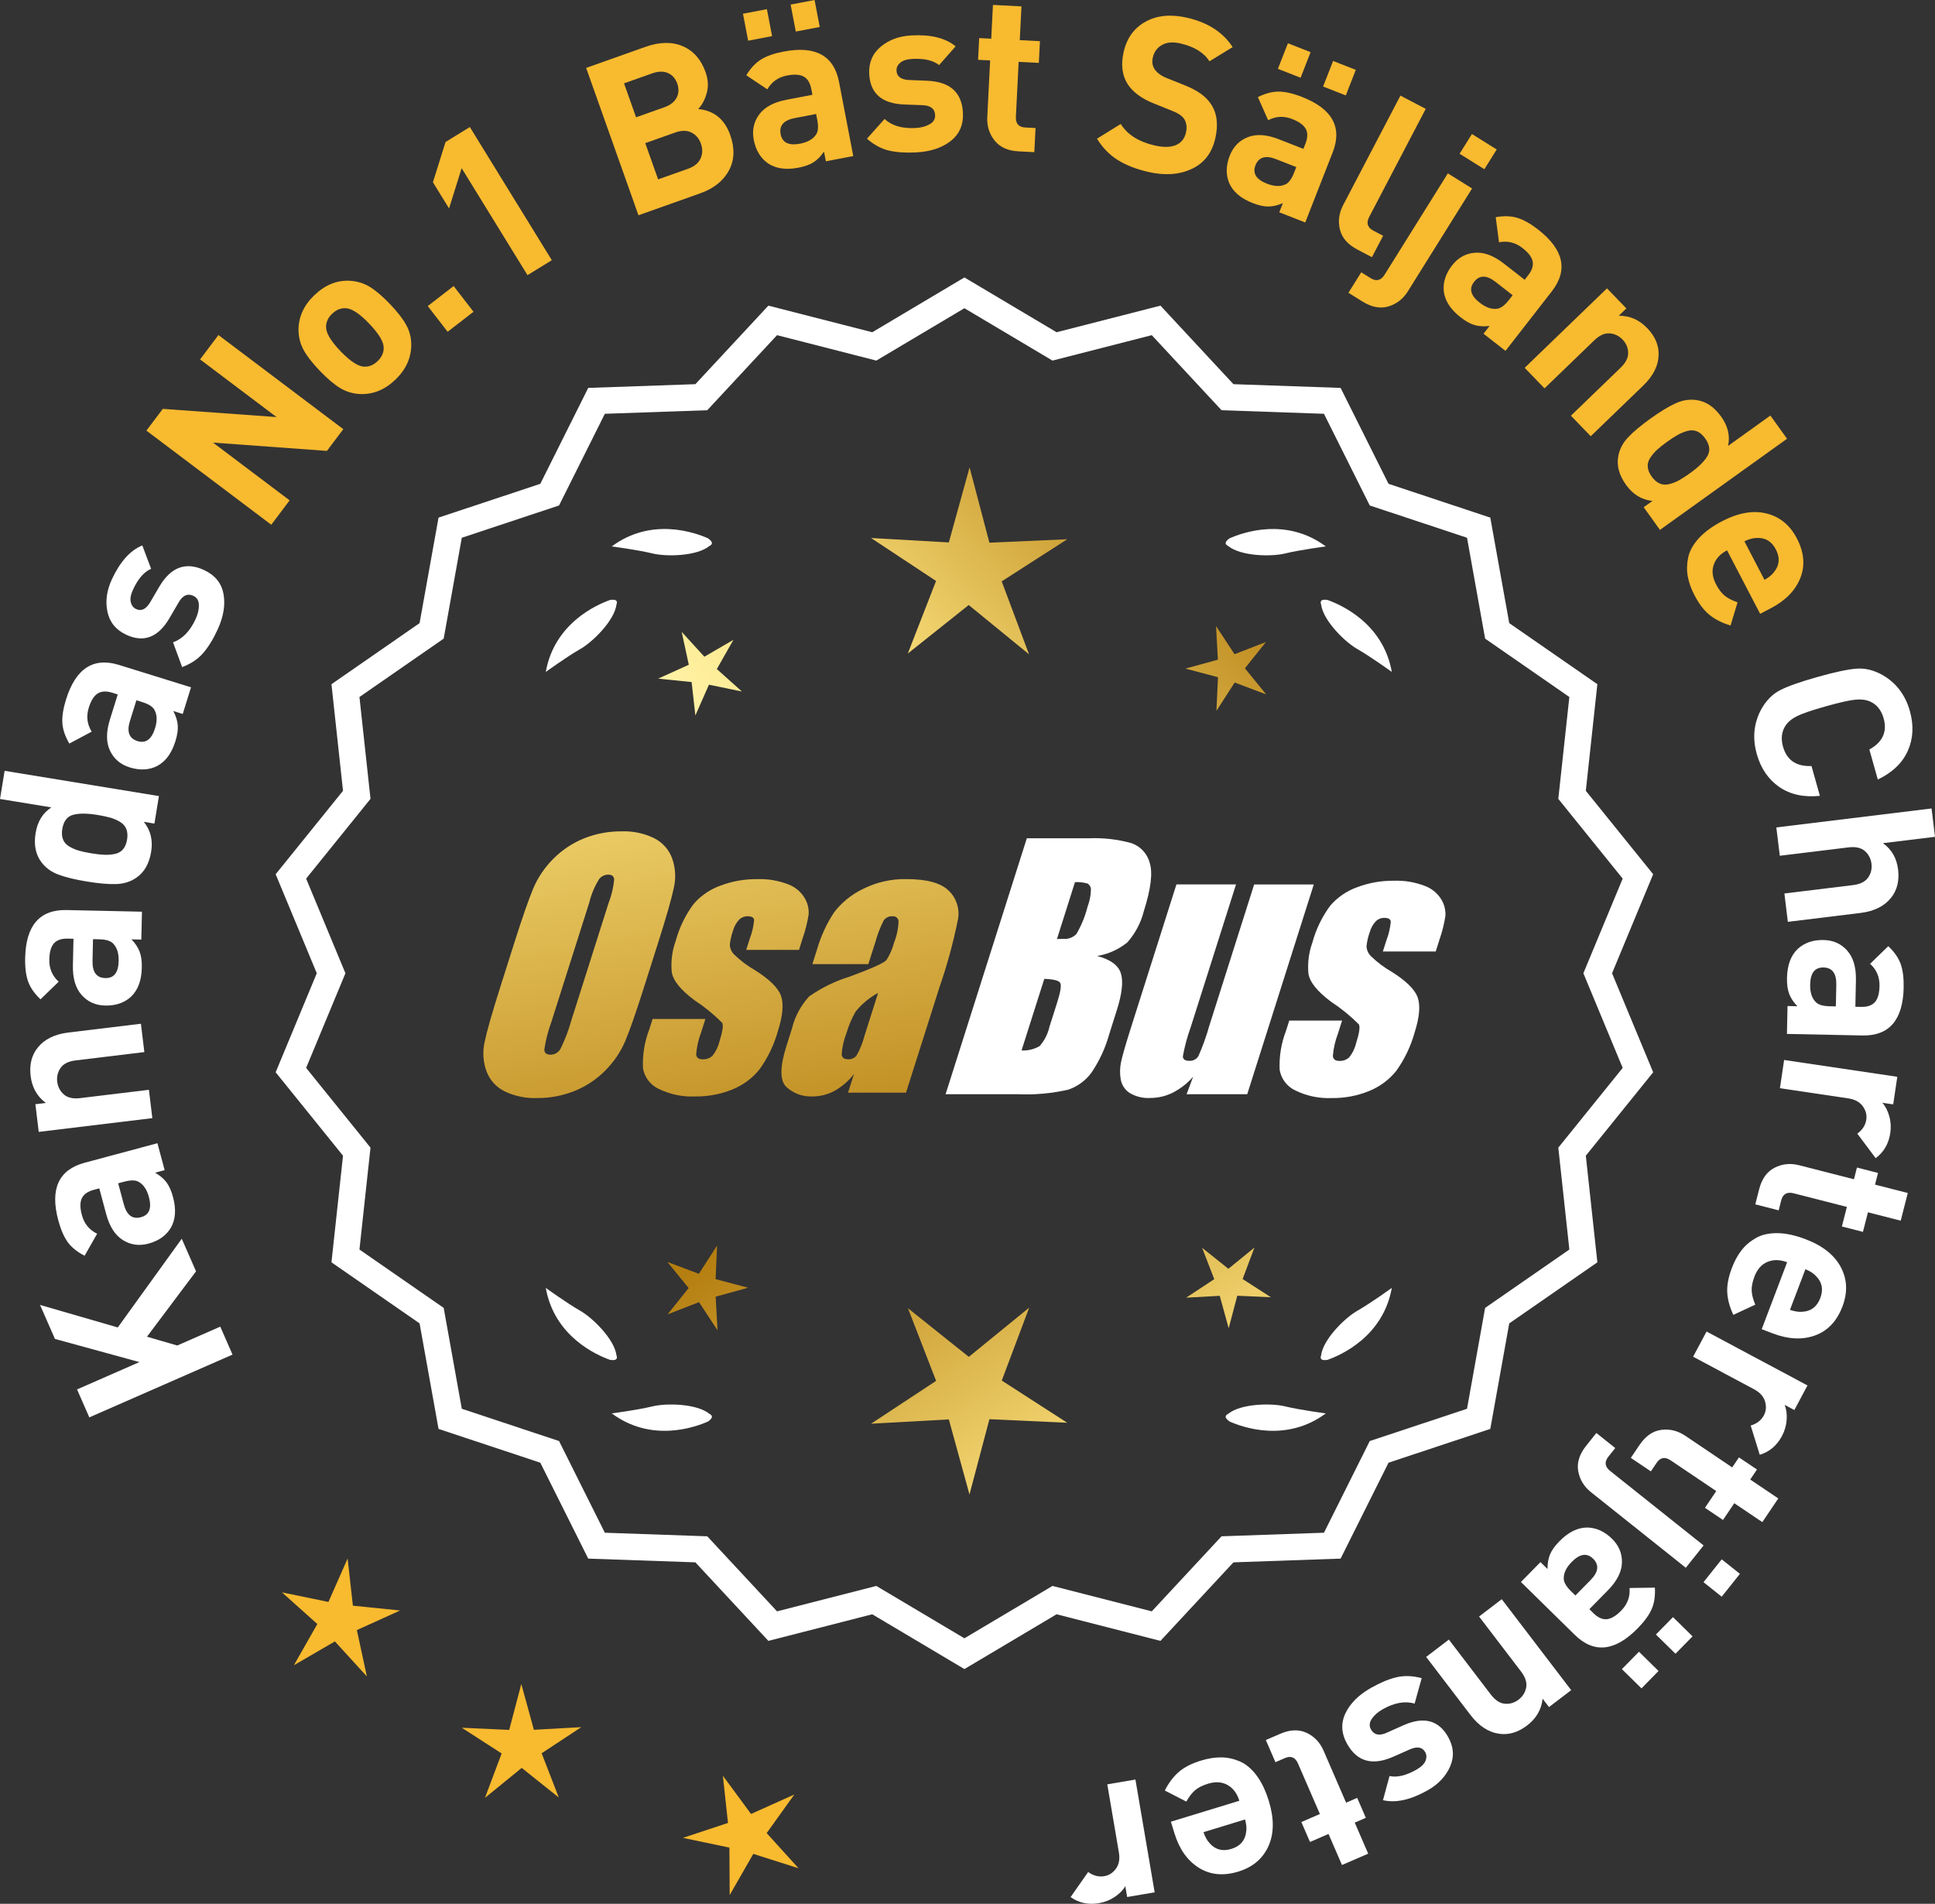 <?xml version="1.0" encoding="UTF-8"?>
<svg id="Layer_2" data-name="Layer 2" xmlns="http://www.w3.org/2000/svg" xmlns:xlink="http://www.w3.org/1999/xlink" viewBox="0 0 176.213 173.374">
  <rect x="0" y="0" width="176.213" height="173.374" fill="#333333" stroke="none"/>
  <defs>
    <style>
      .cls-1 {
        fill: url(#linear-gradient-8);
      }

      .cls-2 {
        fill: url(#linear-gradient-7);
      }

      .cls-3 {
        fill: url(#linear-gradient-5);
      }

      .cls-4 {
        fill: url(#linear-gradient-6);
      }

      .cls-5 {
        fill: url(#linear-gradient-9);
      }

      .cls-6 {
        fill: url(#linear-gradient-4);
      }

      .cls-7 {
        fill: url(#linear-gradient-3);
      }

      .cls-8 {
        fill: url(#linear-gradient-2);
      }

      .cls-9 {
        fill: url(#linear-gradient);
      }

      .cls-10 {
        fill: #f8ba2f;
      }

      .cls-11 {
        fill: #fff;
      }
    </style>
    <linearGradient id="linear-gradient" x1="114.178" y1="198.259" x2="62.753" y2="115.739" gradientUnits="userSpaceOnUse">
      <stop offset="0" stop-color="#f9df7b"/>
      <stop offset=".279" stop-color="#b57e10"/>
      <stop offset=".323" stop-color="#c89d38"/>
      <stop offset=".417" stop-color="#efda86"/>
      <stop offset=".46" stop-color="#fff3a6"/>
      <stop offset=".642" stop-color="#f9df7b"/>
      <stop offset="1" stop-color="#b57e10"/>
    </linearGradient>
    <linearGradient id="linear-gradient-2" x1="127.426" y1="190.003" x2="76.001" y2="107.483" xlink:href="#linear-gradient"/>
    <linearGradient id="linear-gradient-3" x1="148.953" y1="176.587" x2="97.528" y2="94.068" xlink:href="#linear-gradient"/>
    <linearGradient id="linear-gradient-4" x1="48.741" y1="66.208" x2="80.433" y2="237.227" gradientUnits="userSpaceOnUse">
      <stop offset="0" stop-color="#f9df7b"/>
      <stop offset=".279" stop-color="#b57e10"/>
      <stop offset=".284" stop-color="#e5c25b"/>
      <stop offset=".286" stop-color="#f9df7b"/>
      <stop offset=".46" stop-color="#fff3a6"/>
      <stop offset=".642" stop-color="#f9df7b"/>
      <stop offset="1" stop-color="#b57e10"/>
    </linearGradient>
    <linearGradient id="linear-gradient-5" x1="61.249" y1="63.89" x2="92.941" y2="234.909" xlink:href="#linear-gradient-4"/>
    <linearGradient id="linear-gradient-6" x1="73.874" y1="61.551" x2="105.566" y2="232.569" xlink:href="#linear-gradient-4"/>
    <linearGradient id="linear-gradient-7" x1="53.188" y1="115.609" x2="118.964" y2="54.617" xlink:href="#linear-gradient"/>
    <linearGradient id="linear-gradient-8" x1="30.969" y1="91.648" x2="96.745" y2="30.655" xlink:href="#linear-gradient"/>
    <linearGradient id="linear-gradient-9" x1="38.024" y1="99.257" x2="103.801" y2="38.264" xlink:href="#linear-gradient"/>
  </defs>
  <g id="Layer_1-2" data-name="Layer 1">
    <g>
      <g>
        <polygon class="cls-10" points="32.136 146.226 31.656 141.932 29.91 145.885 25.678 145.014 28.898 147.896 26.762 151.652 30.498 149.48 33.41 152.672 32.499 148.448 36.435 146.664 32.136 146.226"/>
        <polygon class="cls-10" points="48.62 157.529 47.474 153.362 46.369 157.54 42.052 157.342 45.683 159.684 44.162 163.729 47.511 160.999 50.887 163.696 49.326 159.667 52.935 157.289 48.62 157.529"/>
        <polygon class="cls-10" points="69.818 166.936 72.335 163.424 68.393 165.193 65.83 161.713 66.295 166.01 62.193 167.371 66.423 168.257 66.451 172.578 68.6 168.83 72.718 170.139 69.818 166.936"/>
      </g>
      <g>
        <polygon class="cls-9" points="65.164 116.488 65.304 113.427 63.644 116.002 60.776 114.923 62.712 117.298 60.799 119.692 63.656 118.585 65.342 121.144 65.172 118.085 68.126 117.272 65.164 116.488"/>
        <polygon class="cls-8" points="93.725 119.084 88.226 123.566 82.684 119.138 85.247 125.753 79.323 129.655 86.406 129.262 88.287 136.102 90.102 129.244 97.188 129.568 91.227 125.724 93.725 119.084"/>
        <polygon class="cls-7" points="113.16 116.478 114.24 113.611 111.865 115.546 109.471 113.634 110.578 116.491 108.019 118.177 111.078 118.007 111.891 120.961 112.675 117.999 115.736 118.139 113.16 116.478"/>
      </g>
      <g>
        <path class="cls-11" d="M146.804,88.633l3.744-9.018-6.134-7.598,1.052-9.708-8.025-5.562-1.726-9.61-9.267-3.076-4.364-8.735-9.759-.34-6.647-7.152-9.459,2.423-8.393-4.99-8.394,4.99-9.459-2.423-6.647,7.152-9.759.34-4.363,8.735-9.268,3.076-1.726,9.61-8.025,5.562,1.052,9.708-6.134,7.598,3.745,9.018-3.745,9.018,6.134,7.598-1.052,9.708,8.025,5.562,1.726,9.61,9.268,3.076,4.363,8.735,9.759.34,6.647,7.152,9.459-2.423,8.394,4.99,8.393-4.99,9.459,2.423,6.647-7.152,9.759-.34,4.364-8.735,9.267-3.076,1.726-9.61,8.025-5.562-1.052-9.708,6.134-7.598-3.744-9.018ZM31.457,88.633l-3.579-8.619,5.862-7.262-1.006-9.278,7.671-5.316,1.649-9.186,8.857-2.94,4.17-8.349,9.327-.325,6.354-6.835,9.041,2.315,8.022-4.769,8.021,4.769,9.041-2.315,6.354,6.835,9.327.325,4.17,8.349,8.858,2.94,1.648,9.186,7.671,5.316-1.006,9.278,5.862,7.262-3.579,8.619,3.579,8.619-5.862,7.262,1.006,9.278-7.671,5.316-1.648,9.186-8.858,2.94-4.17,8.349-9.327.325-6.354,6.835-9.041-2.315-8.021,4.769-8.022-4.769-9.041,2.315-6.354-6.835-9.327-.325-4.17-8.349-8.857-2.94-1.649-9.186-7.671-5.316,1.006-9.278-5.862-7.262,3.579-8.619Z"/>
        <path class="cls-11" d="M111.975,129.455c1.179.524,5.149,1.947,8.764-.74,0,0-2.348-.308-3.726-.643-1.249-.304-4.027-.256-5.179.691-.114.057-.184.124-.207.201-.001.001-.002.002-.003.003l.002.001c-.036.131.066.291.35.488Z"/>
        <path class="cls-11" d="M120.306,123.436c-.043.12-.049.217-.013.288,0,.001-0.0.003-0.0.004l.002-.001c.063.12.248.166.589.115,1.217-.428,5.08-2.121,5.862-6.557,0,0-1.918,1.389-3.15,2.091-1.117.637-3.103,2.579-3.29,4.059Z"/>
        <path class="cls-11" d="M64.822,128.964c-.023-.077-.094-.144-.207-.201-1.152-.947-3.93-.995-5.179-.691-1.378.335-3.726.643-3.726.643,3.615,2.687,7.585,1.264,8.764.74.283-.197.386-.357.35-.488l.002-.001c-.001-.001-.002-.002-.003-.003Z"/>
        <path class="cls-11" d="M55.564,123.842c.341.052.526.005.589-.115l.002.001c0-.001-0-.003,0-.004.036-.072.031-.169-.013-.288-.188-1.48-2.173-3.422-3.29-4.059-1.232-.703-3.15-2.091-3.15-2.091.782,4.436,4.645,6.128,5.862,6.557Z"/>
        <path class="cls-11" d="M64.615,49.715c.114-.057.184-.124.207-.201.001-.001.002-.002.003-.003-.001-0-.001-0-.002-.001.036-.131-.066-.291-.35-.488-1.179-.524-5.149-1.947-8.764.74,0,0,2.348.308,3.726.643,1.249.304,4.027.256,5.179-.691Z"/>
        <path class="cls-11" d="M56.142,55.042c.043-.12.049-.217.013-.288-0-.001 0-.003,0-.004l-.002.001c-.063-.12-.248-.166-.589-.115-1.217.428-5.08,2.121-5.862,6.557,0,0,1.918-1.389,3.15-2.091,1.117-.637,3.103-2.579,3.29-4.059Z"/>
        <path class="cls-11" d="M111.627,49.514c.023.077.094.144.207.201,1.152.947,3.93.995,5.179.691,1.378-.336,3.726-.643,3.726-.643-3.615-2.687-7.585-1.264-8.764-.74-.283.197-.386.357-.35.488-.001 0-.001 0-.002.001.001.001.002.002.003.003Z"/>
        <path class="cls-11" d="M120.295,54.751l-.002-.001c0,.001 0.0.003 0.0.004-.036.072-.031.169.013.288.188,1.48,2.173,3.422,3.29,4.059,1.232.703,3.15,2.091,3.15,2.091-.782-4.436-4.645-6.128-5.862-6.557-.341-.052-.526-.005-.589.115Z"/>
      </g>
      <g id="Group_4" data-name="Group 4">
        <g id="Group_1" data-name="Group 1">
          <path id="Path_1" data-name="Path 1" class="cls-6" d="M58.667,89.846c-.743,2.341-1.321,3.999-1.734,4.975-.429.998-1.045,1.904-1.814,2.67-.793.803-1.741,1.435-2.787,1.858-1.09.438-2.256.658-3.431.648-1.017.039-2.027-.171-2.945-.611-.769-.376-1.363-1.035-1.657-1.839-.308-.854-.365-1.778-.165-2.663.198-.958.677-2.638,1.438-5.039l1.265-3.987c.743-2.341,1.321-3.999,1.734-4.975.429-.998,1.045-1.904,1.814-2.67.793-.803,1.741-1.435,2.787-1.858,1.091-.437,2.256-.656,3.431-.646,1.017-.039,2.027.171,2.945.611.768.377,1.362,1.036,1.657,1.84.308.854.365,1.778.165,2.663-.198.958-.677,2.637-1.438,5.037l-1.266,3.986ZM55.441,82.188c.255-.669.42-1.369.49-2.082-.014-.303-.197-.454-.548-.454-.305.003-.593.136-.794.366-.426.665-.737,1.397-.922,2.166l-3.456,10.883c-.3.811-.515,1.65-.64,2.506,0,.319.194.476.565.476.383-.001.734-.212.915-.548.408-.836.739-1.708.988-2.604l3.398-10.71.003.003Z"/>
          <path id="Path_2" data-name="Path 2" class="cls-3" d="M72.764,86.504h-4.81l.329-1.035c.208-.538.339-1.102.391-1.676-.018-.234-.216-.351-.592-.351-.295-.003-.578.115-.785.325-.254.277-.438.611-.538.973-.15.416-.25.849-.298,1.289.015.339.158.661.399.9.569.552,1.206,1.031,1.894,1.425,1.317.827,2.106,1.604,2.367,2.33.259.728.172,1.789-.271,3.182-.35,1.263-.919,2.454-1.683,3.518-.654.81-1.504,1.439-2.469,1.829-1.077.439-2.23.656-3.393.64-1.148.051-2.29-.186-3.322-.691-.755-.353-1.289-1.052-1.43-1.873-.055-1.217.143-2.433.582-3.57l.293-.922h4.808l-.384,1.21c-.246.642-.398,1.316-.454,2.001.022.307.216.461.574.461.33.02.655-.092.903-.311.308-.381.527-.826.64-1.302.289-.911.373-1.482.251-1.712-.764-.766-1.605-1.451-2.509-2.045-1.291-.958-1.987-1.829-2.088-2.612-.083-.943.039-1.893.359-2.784.329-1.218.883-2.363,1.634-3.376.659-.761,1.503-1.338,2.45-1.676,1.062-.401,2.19-.6,3.325-.589.978-.037,1.953.127,2.864.483.631.24,1.16.689,1.498,1.273.258.444.376.955.34,1.467-.114.719-.291,1.427-.53,2.114l-.348,1.111v-.008Z"/>
          <path id="Path_3" data-name="Path 3" class="cls-4" d="M79.075,87.803h-5.095l.406-1.28c.343-1.213.869-2.366,1.559-3.42.686-.899,1.573-1.626,2.59-2.122,1.245-.636,2.629-.953,4.027-.922,1.836,0,3.11.347,3.822,1.042.696.657,1.021,1.616.867,2.561-.422,2.122-.99,4.212-1.701,6.255l-3.043,9.588h-5.279l.542-1.701c-.481.626-1.083,1.149-1.771,1.536-.626.339-1.326.515-2.038.512-.862.033-1.703-.275-2.341-.856-.611-.57-.611-1.82,0-3.75l.498-1.571c.264-1.09.8-2.096,1.558-2.923,1.131-.798,2.383-1.411,3.707-1.814,2.019-.75,3.134-1.252,3.343-1.508.313-.488.546-1.023.691-1.584.247-.621.386-1.28.41-1.948-.017-.269-.248-.473-.517-.457-.011.001-.021.002-.032.003-.317-.024-.622.121-.805.381-.322.631-.577,1.295-.761,1.979l-.638,1.997ZM79.966,90.422c-.793.427-1.493,1.009-2.056,1.712-.356.627-.637,1.293-.838,1.986-.24.612-.383,1.257-.424,1.913.033.285.223.432.582.432.297.022.586-.104.772-.337.316-.559.557-1.156.717-1.778l1.247-3.928Z"/>
        </g>
        <g id="Group_3" data-name="Group 3">
          <path id="Path_7" data-name="Path 7" class="cls-11" d="M93.502,76.342h5.641c1.319-.059,2.639.092,3.91.446.817.29,1.437.967,1.654,1.807.278.907.098,2.367-.542,4.379-.264,1.057-.78,2.035-1.503,2.849-.794.644-1.742,1.07-2.751,1.236,1.207.319,1.928.841,2.162,1.576s.11,1.862-.373,3.376l-.684,2.162c-.345,1.246-.89,2.429-1.613,3.501-.526.72-1.258,1.262-2.1,1.554-1.523.352-3.088.492-4.649.417h-6.541l7.396-23.304h-.007ZM95.101,89.14l-2.073,6.522c.579.032,1.154-.108,1.654-.402.44-.507.747-1.115.893-1.771l.691-2.173c.318-.999.411-1.603.278-1.814-.132-.212-.611-.329-1.445-.359l.003-.004ZM97.895,80.332l-1.642,5.183c.245-.011.435-.014.57-.014.446.042.887-.119,1.2-.44.459-.785.804-1.631,1.024-2.513.188-.49.289-1.008.3-1.532.004-.229-.116-.442-.314-.556-.368-.102-.75-.144-1.131-.126l-.007-.002Z"/>
          <path id="Path_8" data-name="Path 8" class="cls-11" d="M119.642,80.545l-6.061,19.1h-5.523l.596-1.588c-.519.596-1.147,1.088-1.851,1.449-.638.318-1.342.484-2.056.483-.66.041-1.318-.12-1.885-.461-.422-.281-.712-.723-.801-1.222-.094-.527-.084-1.068.03-1.591.114-.552.428-1.65.951-3.288l4.09-12.884h5.428l-4.126,12.997c-.313.861-.551,1.747-.713,2.648,0,.278.183.417.56.417.344.031.676-.137.856-.432.396-.901.729-1.829.995-2.776l4.079-12.854h5.428l.003.003Z"/>
          <path id="Path_9" data-name="Path 9" class="cls-11" d="M130.743,86.65h-4.81l.329-1.035c.208-.538.339-1.102.391-1.676-.018-.234-.216-.351-.592-.351-.295-.003-.578.115-.784.325-.254.277-.438.611-.538.973-.15.416-.249.848-.297,1.287.015.339.158.661.399.9.569.553,1.205,1.032,1.893,1.426,1.317.827,2.106,1.604,2.367,2.33.259.728.172,1.789-.271,3.182-.35,1.263-.919,2.454-1.683,3.518-.654.81-1.504,1.439-2.469,1.829-1.077.439-2.23.656-3.393.64-1.148.051-2.29-.186-3.322-.691-.755-.353-1.289-1.052-1.43-1.873-.055-1.217.143-2.433.582-3.57l.293-.922h4.81l-.384,1.211c-.246.642-.398,1.316-.454,2.001.022.307.216.461.574.461.33.02.655-.092.903-.311.308-.381.527-.826.64-1.302.289-.911.373-1.482.251-1.712-.764-.766-1.605-1.451-2.509-2.045-1.291-.958-1.987-1.829-2.088-2.612-.083-.943.039-1.893.359-2.784.329-1.218.883-2.363,1.634-3.376.659-.761,1.503-1.338,2.45-1.676,1.062-.401,2.19-.6,3.325-.589.978-.037,1.953.127,2.864.483.632.239,1.163.689,1.503,1.273.258.444.376.955.34,1.467-.114.719-.291,1.427-.53,2.114l-.351,1.108-.004-.005Z"/>
        </g>
      </g>
      <g>
        <path class="cls-11" d="M16.551,112.809l1.301,2.968-4.467,5.954,2.755.802,3.919-1.719,1.116,2.547-13.042,5.716-1.117-2.546,5.68-2.489-7.693-2.109-1.357-3.096,7.079,2.051,5.827-8.079Z"/>
        <path class="cls-11" d="M14.336,104.108l.658,2.454-.869.233c.441.254.785.545,1.032.873.245.327.446.774.598,1.341.301,1.12.233,2.057-.2,2.808-.43.709-1.109,1.188-2.037,1.437-.85.228-1.628.119-2.334-.326-.707-.445-1.212-1.235-1.515-2.368l-.628-2.338-.502.135c-.554.148-.916.405-1.088.769-.173.364-.17.874.006,1.53.211.786.675,1.352,1.388,1.699l-1.14,2.003c-.671-.344-1.183-.756-1.533-1.234-.348-.479-.637-1.145-.865-1.994-.767-2.859.035-4.606,2.404-5.242l6.625-1.777ZM11.302,107.615l-.541.145.513,1.912c.266.992.785,1.384,1.559,1.177.759-.204,1.003-.814.729-1.832-.176-.656-.47-1.108-.883-1.357-.287-.199-.746-.213-1.377-.044Z"/>
        <path class="cls-11" d="M12.834,93.231l.312,2.581-6.256.757c-.646.078-1.104.305-1.367.679-.263.375-.367.793-.312,1.256.058.477.259.865.604,1.166.347.301.843.412,1.491.333l6.255-.757.312,2.581-10.345,1.252-.306-2.521.953-.115c-.797-.588-1.259-1.405-1.385-2.451-.123-1.019.083-1.87.618-2.553.616-.786,1.554-1.256,2.811-1.408l6.612-.8Z"/>
        <path class="cls-11" d="M12.927,83.024l-.057,2.54-.898-.02c.352.368.601.743.745,1.126s.212.869.198,1.455c-.025,1.16-.352,2.04-.978,2.64-.613.56-1.398.829-2.358.809-.88-.019-1.596-.342-2.149-.967s-.817-1.524-.791-2.698l.052-2.419-.52-.011c-.573-.013-.993.132-1.26.433-.267.301-.407.791-.422,1.471-.018.813.268,1.486.856,2.019l-1.656,1.604c-.549-.519-.923-1.057-1.125-1.615-.2-.558-.292-1.276-.272-2.156.064-2.959,1.323-4.412,3.775-4.358l6.859.149ZM9.03,85.54l-.56-.013-.044,1.98c-.021,1.026.367,1.548,1.166,1.565.788.017,1.192-.501,1.215-1.554.016-.68-.141-1.197-.466-1.551-.221-.271-.658-.414-1.312-.429Z"/>
        <path class="cls-11" d="M14.473,72.496l-.41,2.506-.967-.158c.618.763.841,1.671.669,2.724-.177,1.079-.622,1.864-1.338,2.355-.533.372-1.153.568-1.86.588-.704.02-1.591-.058-2.655-.232-1.054-.173-1.911-.38-2.574-.624-.663-.243-1.188-.626-1.575-1.149-.521-.693-.694-1.573-.521-2.639.172-1.053.651-1.832,1.437-2.339l-4.678-.766.42-2.565,14.053,2.3ZM8.902,74.218c-.961-.157-1.711-.161-2.249-.013-.536.148-.864.578-.98,1.289-.061.368-.038.687.067.953.104.268.293.48.564.64.27.159.558.284.86.374s.69.174,1.164.251c.475.077.869.122,1.185.133s.632-.015.944-.079c.315-.063.564-.205.749-.425.185-.219.308-.514.367-.882.061-.369.038-.686-.066-.953-.105-.268-.293-.484-.562-.649-.27-.166-.562-.295-.878-.388-.317-.092-.706-.175-1.165-.251Z"/>
        <path class="cls-11" d="M17.395,62.594l-.754,2.426-.86-.268c.237.451.373.88.406,1.289.033.408-.037.893-.211,1.452-.345,1.108-.9,1.864-1.669,2.268-.743.369-1.572.411-2.49.126-.84-.261-1.439-.769-1.798-1.522-.359-.754-.364-1.691-.017-2.812l.72-2.312-.497-.154c-.548-.17-.991-.147-1.33.068s-.611.648-.812,1.297c-.241.777-.152,1.502.266,2.177l-2.034,1.085c-.384-.65-.596-1.271-.635-1.863s.072-1.308.332-2.148c.88-2.827,2.49-3.875,4.833-3.147l6.551,2.037ZM12.955,63.937l-.534-.166-.588,1.891c-.305.98-.076,1.589.688,1.827.752.233,1.283-.153,1.596-1.158.202-.65.195-1.189-.02-1.62-.137-.321-.518-.58-1.143-.773Z"/>
        <path class="cls-11" d="M18.576,51.912c1.006.464,1.599,1.193,1.778,2.187.181.994-.002,2.078-.544,3.252-.402.872-.841,1.58-1.312,2.125s-1.109.971-1.911,1.276l-.83-2.257c.86-.307,1.547-1.011,2.055-2.113.214-.459.313-.891.301-1.292-.013-.402-.182-.68-.509-.831-.521-.241-.965-.042-1.333.596l-.85,1.458c-1.021,1.731-2.323,2.231-3.909,1.499-.944-.437-1.519-1.131-1.724-2.086-.206-.954-.074-1.939.395-2.956.745-1.609,1.67-2.644,2.777-3.101l.8,2.131c-.642.276-1.192.911-1.651,1.904-.206.448-.272.824-.201,1.129.072.305.236.516.488.633.474.218.896.017,1.271-.603l.832-1.422c1.049-1.792,2.408-2.302,4.077-1.531Z"/>
        <path class="cls-10" d="M31.263,39.083l-1.491,1.98-10.374-.757,6.978,5.261-1.673,2.22-11.37-8.572,1.491-1.98,10.358.745-6.962-5.249,1.673-2.22,11.37,8.572Z"/>
        <path class="cls-10" d="M35.492,27.668c.693.721,1.194,1.363,1.502,1.926.31.563.462,1.169.458,1.82-.006,1.188-.49,2.244-1.452,3.167-.952.914-2.021,1.349-3.209,1.305-.66-.032-1.265-.214-1.814-.546-.549-.332-1.165-.854-1.849-1.566-.683-.712-1.177-1.347-1.48-1.905-.304-.558-.459-1.167-.465-1.827.006-1.188.485-2.239,1.438-3.152.981-.942,2.057-1.382,3.225-1.32.659.033,1.261.213,1.807.54.545.328,1.158.847,1.841,1.56ZM33.617,29.468c-.896-.933-1.621-1.401-2.178-1.403-.435-.009-.833.162-1.199.513-.355.341-.538.729-.547,1.163-.021.556.415,1.3,1.311,2.234.906.943,1.637,1.415,2.192,1.417.434.01.828-.157,1.185-.498.365-.351.553-.743.561-1.177.021-.556-.42-1.305-1.324-2.249Z"/>
        <path class="cls-10" d="M43.121,28.392l-2.357,1.822-1.811-2.342,2.358-1.822,1.81,2.342Z"/>
        <path class="cls-10" d="M50.252,23.696l-2.214,1.362-5.997-9.742-1.148,3.667-1.468-2.385,1.148-3.666,2.214-1.363,7.465,12.127Z"/>
        <path class="cls-10" d="M66.495,12.287c.434,1.219.394,2.301-.119,3.247s-1.386,1.638-2.617,2.075l-5.617,1.994-4.764-13.419,5.392-1.914c1.293-.459,2.43-.48,3.405-.062.976.418,1.669,1.205,2.078,2.36.241.679.275,1.321.102,1.927-.174.607-.433,1.084-.776,1.432,1.438.141,2.409.928,2.917,2.36ZM61.62,8.892c.201-.39.219-.817.055-1.282-.166-.465-.449-.785-.852-.96-.4-.176-.879-.166-1.432.031l-2.563.909,1.097,3.092,2.564-.91c.553-.196.93-.489,1.131-.879ZM63.799,14.432c.19-.421.2-.87.03-1.348-.169-.478-.459-.816-.87-1.018-.411-.201-.899-.201-1.465,0l-2.732.97,1.171,3.299,2.732-.97c.565-.201.943-.511,1.134-.933Z"/>
        <path class="cls-10" d="M70.311,3.289l-2.179.418-.472-2.455,2.18-.418.471,2.455ZM77.702,14.211l-2.494.479-.169-.884c-.286.421-.602.744-.945.965-.345.222-.805.389-1.381.5-1.139.218-2.068.085-2.785-.402-.677-.481-1.105-1.193-1.286-2.136-.166-.864-.002-1.632.494-2.305.495-.672,1.319-1.119,2.472-1.34l2.377-.456-.098-.511c-.108-.563-.338-.943-.688-1.141-.35-.198-.858-.232-1.526-.104-.799.153-1.397.574-1.795,1.261l-1.916-1.281c.393-.646.841-1.125,1.343-1.439.503-.314,1.188-.554,2.052-.72,2.906-.558,4.592.368,5.053,2.777l1.294,6.737ZM74.426,10.93l-.106-.55-1.944.373c-1.008.193-1.437.683-1.286,1.469.148.773.74,1.06,1.774.861.667-.128,1.14-.388,1.418-.781.22-.273.268-.73.145-1.372ZM74.651,2.456l-2.18.418-.472-2.456,2.181-.418.471,2.456Z"/>
        <path class="cls-10" d="M87.688,10.232c.062,1.104-.303,1.97-1.095,2.596-.793.626-1.835.976-3.126,1.049-.959.054-1.789.001-2.492-.159-.705-.161-1.379-.523-2.025-1.087l1.601-1.794c.676.616,1.62.89,2.831.82.506-.028.934-.143,1.282-.343.35-.2.514-.48.493-.839-.031-.572-.416-.871-1.152-.896l-1.686-.064c-2.009-.086-3.062-1.001-3.161-2.746-.06-1.038.284-1.872,1.03-2.502.745-.63,1.677-.977,2.795-1.04,1.771-.101,3.118.23,4.043.993l-1.506,1.708c-.546-.436-1.364-.623-2.456-.561-.492.028-.856.146-1.092.353s-.345.45-.328.729c.028.52.405.798,1.129.837l1.646.066c2.074.083,3.164,1.042,3.269,2.88Z"/>
        <path class="cls-10" d="M94.192,13.857l-1.42-.072c-.985-.05-1.72-.38-2.202-.992-.482-.612-.704-1.324-.663-2.136l.261-5.154-1.099-.056.101-1.978,1.099.056.155-3.076,2.597.131-.155,3.076,1.837.093-.1,1.978-1.838-.093-.252,4.993c-.032.626.252.954.851.984l.939.047-.11,2.197Z"/>
        <path class="cls-10" d="M110.66,12.649c-.308,1.311-1.028,2.227-2.164,2.748s-2.457.605-3.963.252c-1.104-.259-2.025-.622-2.765-1.09-.738-.468-1.363-1.11-1.869-1.928l2.163-1.341c.598.961,1.616,1.611,3.057,1.949.805.188,1.452.184,1.945-.017.49-.199.802-.578.934-1.137.112-.48.06-.896-.159-1.249-.191-.292-.57-.545-1.136-.76l-1.596-.642c-1.13-.442-1.936-1.035-2.419-1.778-.509-.805-.627-1.791-.353-2.959.295-1.258.967-2.172,2.02-2.741,1.05-.568,2.315-.679,3.795-.332,1.869.438,3.236,1.327,4.101,2.666l-2.111,1.292c-.5-.788-1.373-1.329-2.62-1.621-.688-.161-1.253-.119-1.692.127-.441.246-.722.622-.84,1.128-.099.416-.046.777.156,1.085.234.342.616.616,1.142.822l1.596.641c1.143.446,1.939,1.017,2.393,1.711.56.829.688,1.887.387,3.172Z"/>
        <path class="cls-10" d="M118.864,20.26l-2.365-.926.329-.839c-.467.204-.904.309-1.314.312-.409.004-.888-.101-1.435-.314-1.08-.423-1.794-1.031-2.142-1.826-.314-.768-.298-1.599.053-2.492.32-.82.87-1.381,1.647-1.686.777-.304,1.713-.242,2.806.186l2.253.882.189-.484c.21-.533.218-.978.027-1.331-.191-.354-.603-.655-1.236-.903-.757-.296-1.486-.26-2.19.109l-.936-2.106c.675-.337,1.311-.504,1.903-.5s1.299.165,2.118.486c2.756,1.079,3.687,2.761,2.794,5.045l-2.502,6.389ZM117.844,15.736l.204-.521-1.844-.722c-.956-.374-1.58-.188-1.872.557-.287.732.061,1.291,1.042,1.675.634.248,1.171.279,1.615.096.33-.114.616-.475.854-1.083ZM118.441,7.078l-2.067-.809.911-2.328,2.066.809-.91,2.328ZM122.557,8.689l-2.068-.809.912-2.328,2.067.81-.911,2.328Z"/>
        <path class="cls-10" d="M124.937,23.422l-1.311-.686c-.886-.463-1.421-1.074-1.604-1.832-.184-.758-.086-1.497.29-2.218l5.22-9.978,2.305,1.205-5.146,9.836c-.291.556-.164.975.38,1.259l.886.463-1.021,1.949Z"/>
        <path class="cls-10" d="M128.21,26.53c-.431.689-1.019,1.147-1.765,1.374-.746.226-1.543.074-2.391-.456l-1.257-.784,1.165-1.866.85.529c.52.325.945.222,1.277-.31l5.762-9.229,2.205,1.376-5.847,9.365ZM135.176,15.411l-2.256-1.409,1.122-1.798,2.257,1.409-1.123,1.798Z"/>
        <path class="cls-10" d="M137.101,31.953l-2.004-1.561.553-.71c-.505.063-.955.038-1.349-.074-.396-.112-.823-.349-1.287-.709-.914-.713-1.425-1.499-1.533-2.36-.085-.825.169-1.617.759-2.375.54-.694,1.228-1.077,2.059-1.147s1.712.254,2.638.975l1.909,1.487.319-.411c.353-.453.486-.875.405-1.269-.082-.394-.393-.799-.929-1.217-.643-.5-1.352-.672-2.131-.518l-.3-2.286c.744-.131,1.399-.11,1.968.062.567.171,1.198.527,1.893,1.067,2.336,1.818,2.75,3.695,1.244,5.631l-4.214,5.414ZM137.408,27.325l.343-.442-1.562-1.216c-.811-.631-1.462-.63-1.952.001-.483.621-.311,1.255.521,1.902.536.417,1.043.601,1.522.551.35-.016.725-.281,1.127-.796Z"/>
        <path class="cls-10" d="M144.862,39.727l-1.806-1.87,4.533-4.376c.47-.454.696-.909.682-1.367-.016-.458-.186-.854-.51-1.19-.333-.345-.729-.534-1.185-.565-.458-.031-.921.18-1.391.633l-4.532,4.375-1.807-1.87,7.496-7.237,1.765,1.828-.69.667c.99-.011,1.852.362,2.583,1.121.713.738,1.061,1.542,1.046,2.409-.018 1-.481,1.938-1.394,2.819l-4.791,4.625Z"/>
        <path class="cls-10" d="M151.165,48.255l-1.48-2.064.796-.571c-.976-.104-1.775-.589-2.397-1.455-.637-.889-.875-1.759-.715-2.612.114-.64.414-1.217.899-1.729.486-.512,1.169-1.083,2.046-1.713.867-.622,1.621-1.081,2.262-1.375.641-.296,1.283-.396,1.927-.3.859.123,1.604.623,2.232,1.5.622.867.833,1.757.635,2.671l3.853-2.763,1.516,2.113-11.572,8.299ZM153.892,43.1c.791-.567,1.324-1.094,1.601-1.578.274-.485.203-1.02-.216-1.605-.219-.303-.458-.513-.721-.627-.265-.115-.547-.133-.852-.055-.304.079-.596.194-.874.344-.277.15-.611.365-1.001.645-.391.28-.701.527-.933.742-.23.215-.436.456-.613.723s-.255.543-.229.83c.024.286.146.581.362.884.219.303.458.513.722.627.263.115.548.136.857.062.307-.074.606-.189.895-.347.288-.157.623-.372,1.002-.645Z"/>
        <path class="cls-10" d="M160.29,55.9l-3.013-5.783c-.614.32-1.02.756-1.212,1.308-.194.552-.124,1.147.207,1.786.247.473.518.824.811,1.055.292.231.676.426,1.15.585l-.637,2.113c-.767-.232-1.402-.551-1.907-.957s-.964-1.005-1.376-1.798c-.309-.591-.513-1.164-.615-1.721-.102-.556-.088-1.13.039-1.723.127-.592.448-1.173.964-1.742s1.223-1.088,2.121-1.556c1.477-.77,2.825-1.006,4.041-.707,1.215.299,2.141,1.057,2.774,2.275.659,1.266.763,2.467.311,3.605-.452,1.137-1.347,2.054-2.684,2.75l-.975.509ZM160.686,52.807c.396-.222.69-.465.883-.73.491-.617.542-1.297.153-2.042-.388-.745-.975-1.093-1.761-1.044-.328.005-.696.107-1.104.305l1.829,3.512Z"/>
        <path class="cls-11" d="M165.729,72.477c-1.468.149-2.699-.12-3.697-.809-.996-.689-1.68-1.688-2.048-2.998-.411-1.463-.275-2.824.409-4.083.452-.807,1.033-1.389,1.742-1.748.71-.359,1.84-.756,3.394-1.194,1.553-.437,2.726-.688,3.519-.751.792-.063,1.591.131,2.396.583,1.241.717,2.066,1.808,2.479,3.271.369,1.309.308,2.517-.185,3.625-.491,1.107-1.402,1.98-2.733,2.618l-.769-2.734c1.21-.672,1.643-1.619,1.3-2.838-.207-.731-.604-1.236-1.194-1.513-.368-.173-.819-.237-1.353-.191-.534.047-1.437.249-2.707.606-1.271.357-2.146.655-2.627.895-.479.238-.83.527-1.054.867-.359.545-.436,1.183-.229,1.914.347,1.232,1.21,1.82,2.594,1.764l.764,2.715Z"/>
        <path class="cls-11" d="M162.812,83.949l-.314-2.581,6.253-.764c.648-.079,1.104-.307,1.368-.681.263-.375.366-.794.31-1.257-.059-.477-.26-.865-.606-1.165-.346-.3-.842-.411-1.49-.332l-6.254.764-.315-2.581,14.135-1.727.315,2.581-4.745.58c.794.561,1.255,1.358,1.381,2.39.124,1.02-.081,1.871-.615,2.554-.615.787-1.552,1.257-2.81,1.411l-6.611.808Z"/>
        <path class="cls-11" d="M162.73,94.158l.053-2.54.899.019c-.353-.367-.602-.742-.747-1.125-.146-.383-.213-.868-.2-1.455.023-1.16.349-2.041.976-2.64.611-.562,1.397-.832,2.356-.812.881.018,1.598.339,2.151.964.553.625.818,1.524.794,2.697l-.051,2.419.521.011c.572.012.992-.133,1.259-.434.266-.301.406-.792.419-1.471.018-.813-.268-1.486-.856-2.019l1.653-1.606c.55.518.925,1.056,1.126,1.614.202.558.294,1.276.276,2.156-.062,2.959-1.319,4.414-3.771,4.363l-6.858-.142ZM166.623,91.638l.56.011.042-1.979c.021-1.026-.369-1.548-1.168-1.564-.787-.016-1.191.502-1.213,1.555-.014.68.142,1.197.468,1.55.222.271.658.414,1.312.427Z"/>
        <path class="cls-11" d="M170.809,105.471l-1.67-2.229c.469-.349.742-.773.816-1.274.064-.435-.044-.845-.323-1.23-.28-.386-.724-.623-1.329-.713l-6.212-.923.382-2.572,10.307,1.531-.373,2.513-.989-.147c.277.311.486.715.628,1.215.142.499.173,1.013.095,1.541-.146.976-.589,1.738-1.331,2.289Z"/>
        <path class="cls-11" d="M159.847,109.679l.352-1.376c.244-.956.714-1.61,1.409-1.962.696-.353,1.437-.428,2.226-.227l4.999,1.278.272-1.066,1.918.491-.271,1.065,2.983.763-.644,2.52-2.984-.763-.456,1.782-1.918-.49.456-1.783-4.844-1.238c-.607-.155-.985.058-1.135.639l-.232.911-2.131-.545Z"/>
        <path class="cls-11" d="M160.432,121.046l2.315-6.096c-.647-.246-1.242-.258-1.783-.035-.541.222-.938.67-1.195,1.343-.188.499-.271.935-.25,1.307.023.372.133.788.328,1.248l-2,.93c-.338-.727-.522-1.414-.554-2.061-.033-.647.11-1.388.427-2.223.237-.623.528-1.157.876-1.603s.785-.818,1.312-1.117,1.175-.445,1.942-.439c.769.007,1.625.19,2.572.55,1.559.592,2.63,1.441,3.215,2.548.586,1.106.635,2.302.146,3.586-.507,1.333-1.336,2.209-2.485,2.628-1.15.419-2.43.361-3.839-.174l-1.028-.391ZM163.005,119.285c.429.148.806.207,1.133.174.786-.043,1.329-.458,1.628-1.243.298-.785.167-1.455-.393-2.01-.222-.242-.543-.449-.961-.623l-1.407,3.702Z"/>
        <path class="cls-11" d="M160.253,132.485l-.824-2.662c.56-.17.959-.479,1.197-.925.208-.388.244-.811.11-1.268s-.472-.83-1.013-1.119l-5.538-2.958,1.225-2.293,9.19,4.909-1.196,2.241-.882-.471c.156.386.217.838.183,1.356-.035.518-.179,1.012-.429,1.482-.466.871-1.141,1.44-2.023,1.708Z"/>
        <path class="cls-11" d="M148.513,132.766l.793-1.177c.553-.818,1.215-1.277,1.987-1.374.774-.099,1.498.08,2.173.534l4.279,2.884.614-.912,1.642,1.106-.614.912,2.555,1.721-1.454,2.156-2.554-1.721-1.027,1.525-1.643-1.106,1.028-1.525-4.147-2.794c-.52-.351-.947-.276-1.282.221l-.525.779-1.824-1.229Z"/>
        <path class="cls-11" d="M144.885,135.891c-.636-.507-1.022-1.145-1.161-1.911-.139-.767.103-1.542.727-2.323l.923-1.158,1.721,1.372-.623.782c-.383.479-.329.915.16,1.305l8.508,6.782-1.62,2.033-8.634-6.882ZM155.131,144.086l1.658-2.08,1.659,1.321-1.659,2.08-1.658-1.321Z"/>
        <path class="cls-11" d="M138.505,144.07l1.779-1.812.643.63c-.004-.509.07-.953.228-1.331s.441-.777.854-1.196c.812-.827,1.651-1.245,2.52-1.253.829.011,1.587.353,2.271,1.026.628.617.929,1.342.904,2.177-.025.834-.449,1.67-1.271,2.507l-1.695,1.727.37.365c.409.401.814.584,1.215.547.399-.037.839-.297,1.315-.783.569-.581.823-1.266.759-2.057l2.305-.035c.045.754-.051,1.403-.286,1.947-.235.544-.661,1.13-1.277,1.758-2.075,2.112-3.986,2.309-5.737.59l-4.895-4.807ZM143.066,144.906l.399.392,1.389-1.413c.718-.732.793-1.379.222-1.939-.562-.551-1.211-.451-1.95.301-.475.485-.716.968-.721,1.449-.025.349.195.753.661,1.211ZM147.699,152.005l1.556-1.584,1.783,1.752-1.555,1.584-1.784-1.752ZM150.796,148.852l1.557-1.584,1.782,1.752-1.555,1.583-1.784-1.751Z"/>
        <path class="cls-11" d="M129.877,150.891l2.066-1.577,3.822,5.007c.397.519.824.797,1.28.835s.869-.085,1.241-.369c.381-.291.613-.662.698-1.112.084-.45-.072-.935-.469-1.454l-3.822-5.007,2.065-1.578,6.323,8.282-2.019,1.542-.582-.763c-.104.985-.574,1.797-1.411,2.437-.816.623-1.654.876-2.514.761-.991-.133-1.871-.703-2.639-1.709l-4.042-5.294Z"/>
        <path class="cls-11" d="M122.69,158.838c-.545-.963-.6-1.901-.166-2.812.435-.912,1.215-1.686,2.341-2.322.836-.473,1.604-.792,2.307-.959s1.468-.141,2.296.08l-.643,2.316c-.879-.254-1.847-.082-2.903.515-.44.249-.773.541-.998.875s-.249.657-.072.971c.282.499.76.597,1.43.294l1.543-.688c1.839-.811,3.188-.455,4.047,1.065.513.905.574,1.805.184,2.7-.392.895-1.074,1.618-2.048,2.168-1.545.873-2.899,1.171-4.065.897l.596-2.198c.682.15,1.499-.044,2.451-.582.429-.243.703-.509.824-.799.118-.29.11-.557-.028-.8-.256-.453-.718-.537-1.383-.252l-1.506.668c-1.898.843-3.3.463-4.205-1.139Z"/>
        <path class="cls-11" d="M115.274,158.46l1.304-.564c.905-.393,1.71-.421,2.414-.087s1.218.875,1.541,1.621l2.051,4.735,1.01-.437.787,1.816-1.01.438,1.225,2.826-2.387,1.034-1.225-2.827-1.687.731-.788-1.817,1.688-.731-1.988-4.588c-.248-.576-.647-.744-1.199-.505l-.861.374-.875-2.019Z"/>
        <path class="cls-11" d="M106.628,165.899l6.235-1.907c-.203-.663-.558-1.14-1.065-1.431-.507-.291-1.105-.331-1.793-.121-.511.156-.906.357-1.187.604-.279.246-.542.587-.784,1.024l-1.962-1.011c.368-.712.798-1.279,1.29-1.701.491-.423,1.163-.764,2.018-1.025.638-.195,1.238-.292,1.804-.29.564.001,1.128.118,1.688.352.56.233,1.072.655,1.538,1.265.465.611.845,1.401,1.142,2.37.487,1.594.474,2.961-.042,4.102s-1.43,1.912-2.743,2.313c-1.364.417-2.564.299-3.601-.353-1.037-.652-1.773-1.699-2.215-3.14l-.322-1.052ZM109.598,166.852c.145.43.33.764.557,1.001.516.595,1.177.77,1.979.524.804-.246,1.252-.759,1.348-1.542.056-.323.022-.704-.098-1.141l-3.786,1.158Z"/>
        <path class="cls-11" d="M97.495,172.763l1.598-2.281c.478.337.966.464,1.465.379.435-.074.791-.304,1.07-.689.278-.386.367-.881.263-1.485l-1.055-6.191,2.563-.437,1.751,10.271-2.504.427-.169-.986c-.208.36-.528.685-.959.975-.43.29-.908.48-1.436.57-.972.166-1.835-.019-2.588-.553Z"/>
      </g>
      <g>
        <polygon class="cls-2" points="113.37 60.861 115.282 58.468 112.425 59.575 110.74 57.016 110.91 60.075 107.955 60.888 110.917 61.672 110.777 64.732 112.438 62.157 115.306 63.237 113.37 60.861"/>
        <polygon class="cls-1" points="66.793 58.266 64.145 59.806 62.079 57.543 62.726 60.538 59.935 61.803 62.983 62.113 63.324 65.158 64.561 62.355 67.562 62.973 65.279 60.929 66.793 58.266"/>
        <polygon class="cls-5" points="90.101 49.423 88.297 42.562 86.406 49.399 79.323 48.995 85.242 52.907 82.669 59.518 88.218 55.098 93.71 59.587 91.221 52.944 97.188 49.108 90.101 49.423"/>
      </g>
    </g>
  </g>
</svg>